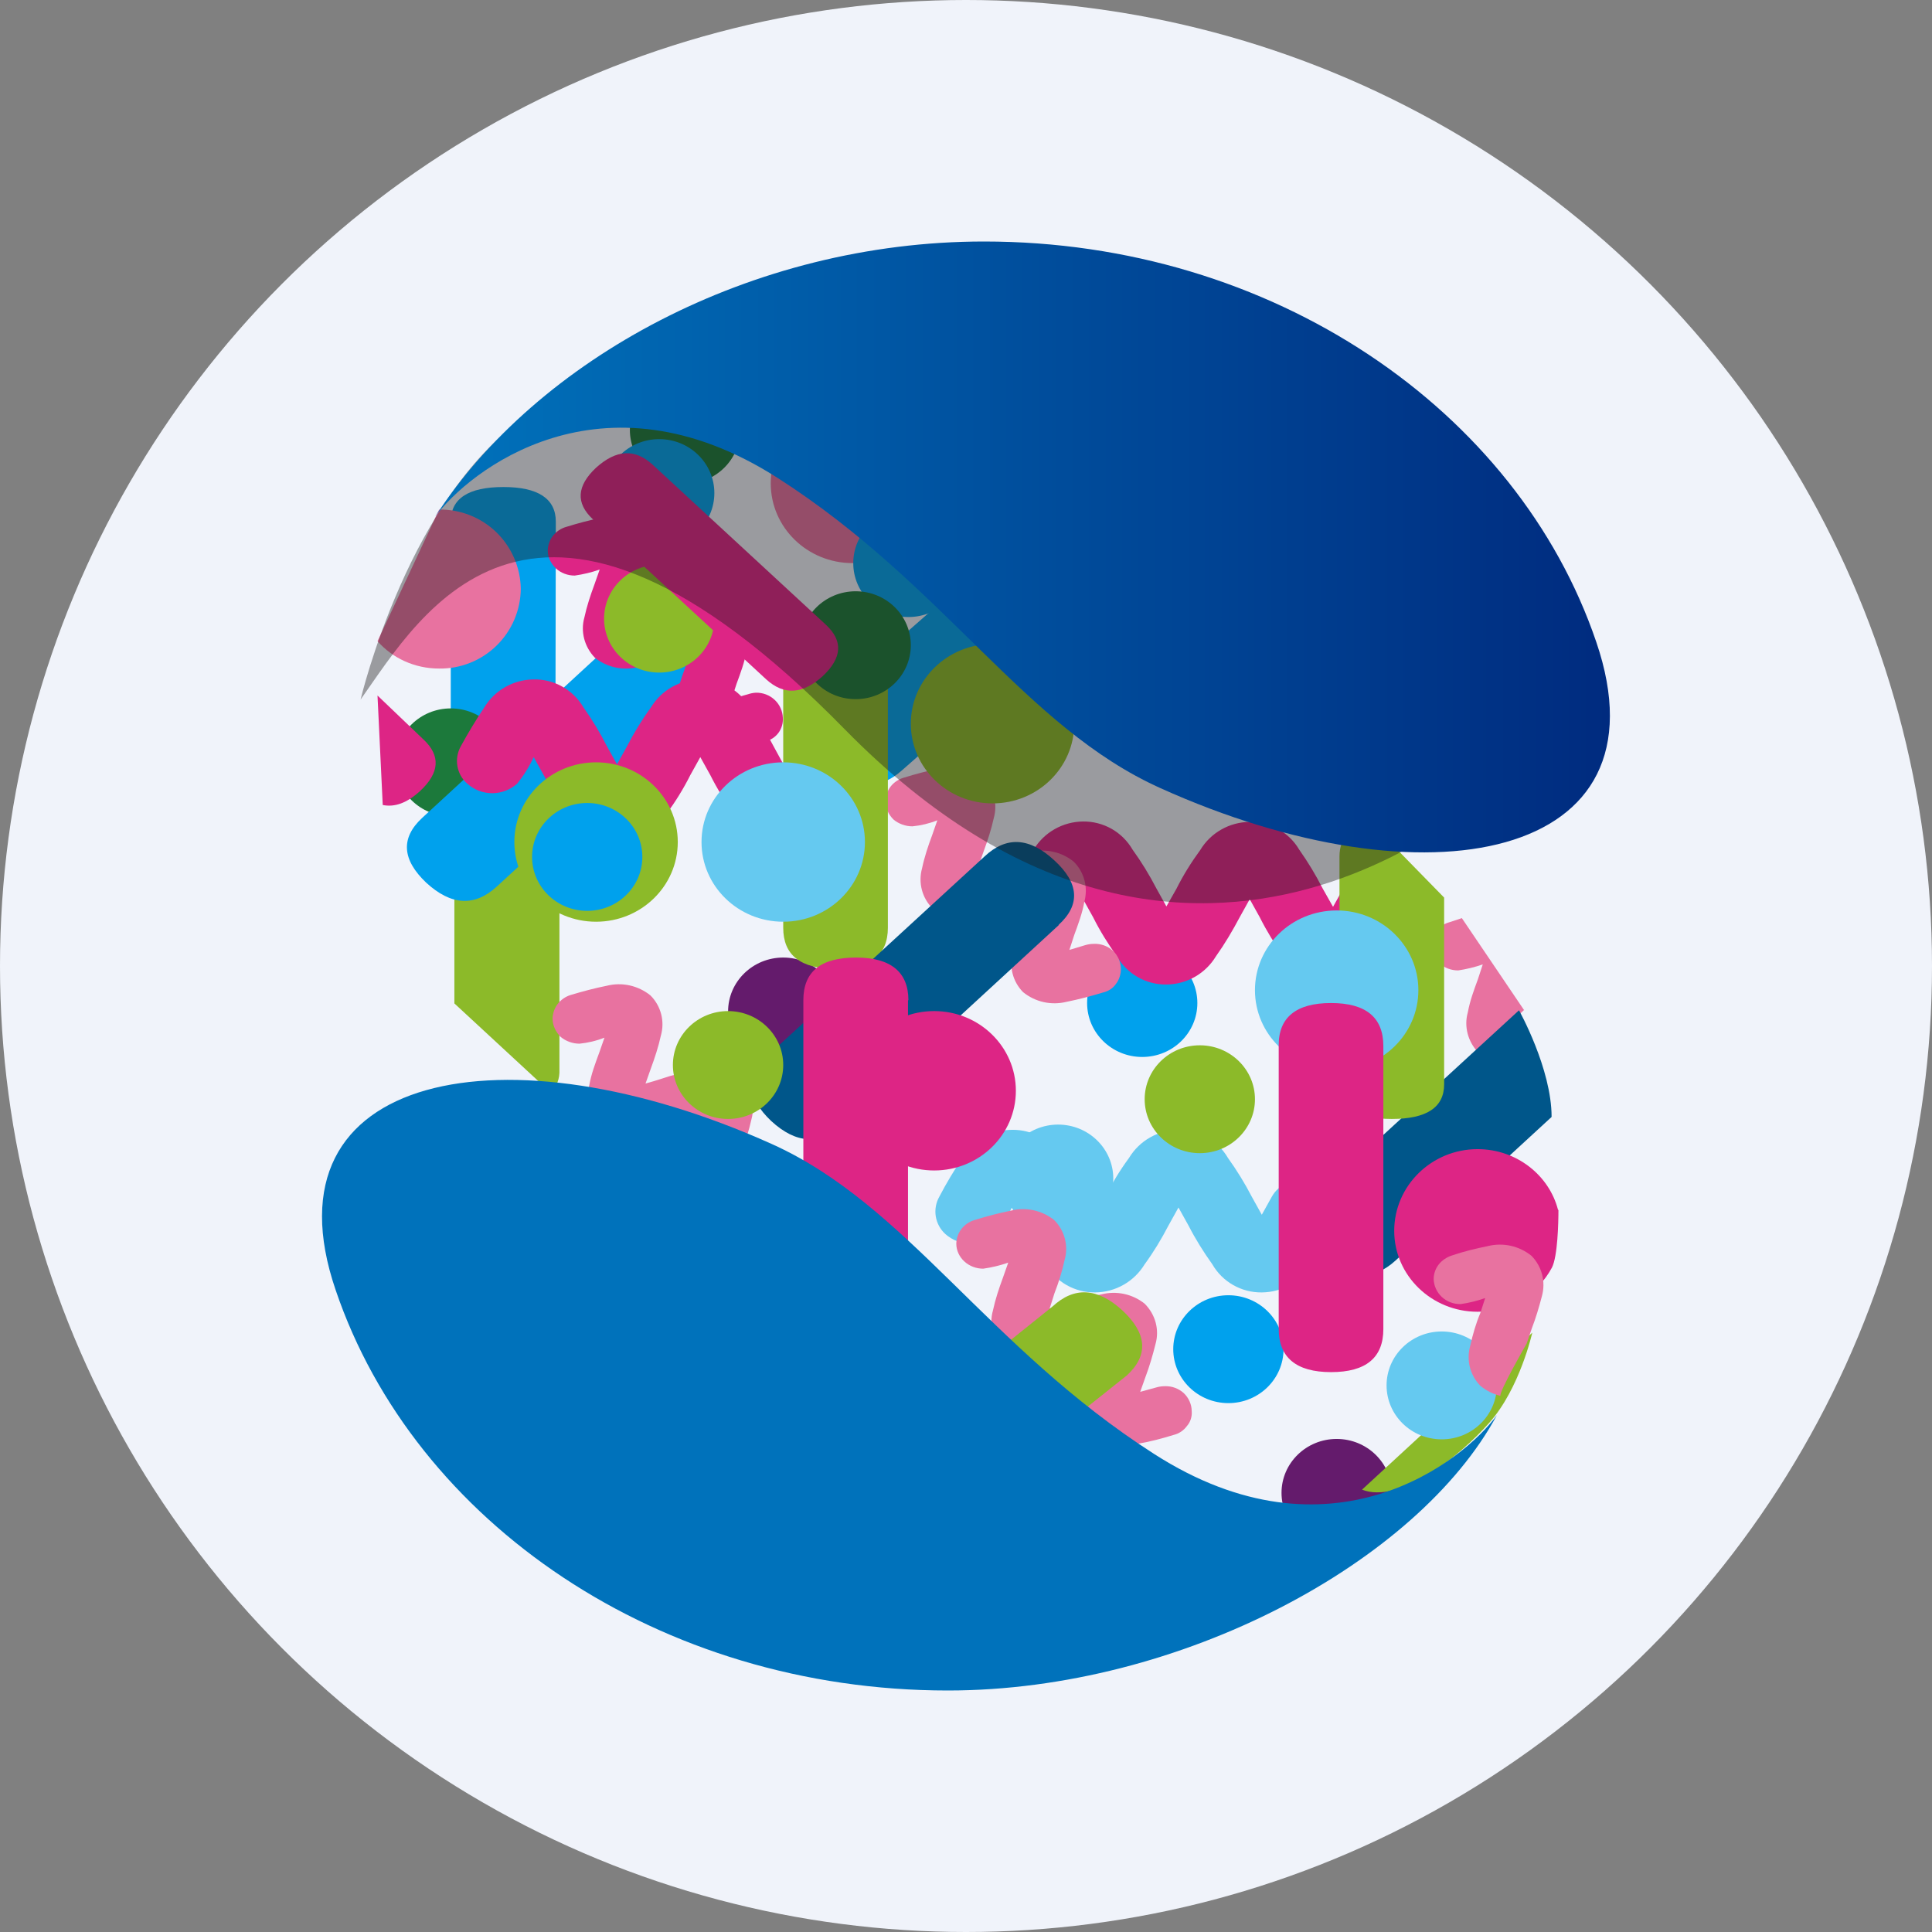 <svg width="48" height="48" viewBox="0 0 48 48" fill="none" xmlns="http://www.w3.org/2000/svg">
<rect x="0" y="0" width="48" height="48" fill="#808080" stroke="none"/>
<circle cx="24" cy="24" r="24" fill="#F0F3FA"/>
<path d="M21.179 13.99C22.3 13.99 23.209 13.104 23.209 12.01C23.209 10.916 22.3 10.03 21.179 10.03C20.058 10.03 19.149 10.916 19.149 12.01C19.149 13.104 20.058 13.99 21.179 13.99Z" fill="#E872A0"/>
<path d="M28.378 26.26C29.135 26.26 29.748 25.66 29.748 24.92C29.748 24.18 29.135 23.58 28.378 23.58C27.622 23.58 27.009 24.18 27.009 24.92C27.009 25.66 27.622 26.26 28.378 26.26Z" fill="#00A1ED"/>
<path d="M19.459 26.47C20.215 26.47 20.829 25.87 20.829 25.13C20.829 24.39 20.215 23.79 19.459 23.79C18.702 23.79 18.089 24.39 18.089 25.13C18.089 25.87 18.702 26.47 19.459 26.47Z" fill="#641B6C"/>
<path d="M22.569 15.33C23.325 15.33 23.939 14.73 23.939 13.99C23.939 13.25 23.325 12.65 22.569 12.65C21.812 12.65 21.199 13.25 21.199 13.99C21.199 14.73 21.812 15.33 22.569 15.33Z" fill="#00A1ED"/>
<path d="M17.019 12.02C17.775 12.02 18.389 11.42 18.389 10.68C18.389 9.94 17.775 9.34 17.019 9.34C16.262 9.34 15.649 9.94 15.649 10.68C15.649 11.42 16.262 12.02 17.019 12.02Z" fill="#1C793B"/>
<path d="M16.378 13.59C17.135 13.59 17.748 12.99 17.748 12.25C17.748 11.51 17.135 10.91 16.378 10.91C15.622 10.91 15.008 11.51 15.008 12.25C15.008 12.99 15.622 13.59 16.378 13.59Z" fill="#00A1ED"/>
<path d="M26.289 30.62C27.045 30.62 27.659 30.02 27.659 29.28C27.659 28.54 27.045 27.94 26.289 27.94C25.532 27.94 24.919 28.54 24.919 29.28C24.919 30.02 25.532 30.62 26.289 30.62Z" fill="#65C9F0"/>
<path d="M30.519 34.86C31.275 34.86 31.889 34.26 31.889 33.52C31.889 32.78 31.275 32.18 30.519 32.18C29.762 32.18 29.149 32.78 29.149 33.52C29.149 34.26 29.762 34.86 30.519 34.86Z" fill="#00A1ED"/>
<path d="M33.209 38.43C33.965 38.43 34.579 37.83 34.579 37.09C34.579 36.35 33.965 35.75 33.209 35.75C32.452 35.75 31.839 36.35 31.839 37.09C31.839 37.83 32.452 38.43 33.209 38.43Z" fill="#641B6C"/>
<path d="M13.809 12.96C13.809 12.39 13.369 12.1 12.509 12.1C11.629 12.1 11.199 12.39 11.199 12.96V18.62C11.199 19.2 11.629 19.49 12.499 19.49C13.369 19.49 13.799 19.19 13.799 18.62L13.809 12.96Z" fill="#00A1ED"/>
<path d="M11.199 20.28C11.955 20.28 12.569 19.68 12.569 18.94C12.569 18.2 11.955 17.6 11.199 17.6C10.442 17.6 9.829 18.2 9.829 18.94C9.829 19.68 10.442 20.28 11.199 20.28Z" fill="#1C793B"/>
<path d="M13.899 20.74C13.899 20.15 13.469 19.86 12.599 19.86C11.719 19.86 11.289 20.16 11.289 20.74V24.93L13.689 27.15C13.76 27.074 13.816 26.985 13.852 26.887C13.888 26.789 13.904 26.684 13.899 26.58V20.74ZM38.069 33.11L33.839 37.01C34.769 37.37 36.239 36.21 36.999 35.35C37.759 34.5 38.069 33.11 38.069 33.11Z" fill="#8CBA29"/>
<path d="M25.399 16.51C25.939 16.01 25.899 15.48 25.299 14.91C24.679 14.34 24.099 14.31 23.549 14.81L20.569 17.43C20.019 17.93 20.059 18.47 20.669 19.03C21.289 19.6 21.869 19.63 22.419 19.13L25.399 16.51ZM17.729 17.06C18.279 16.56 18.239 16.02 17.629 15.45C17.009 14.88 16.429 14.85 15.889 15.35L10.489 20.32C9.949 20.82 9.989 21.36 10.589 21.93C11.209 22.5 11.789 22.53 12.339 22.03L17.739 17.06H17.729Z" fill="#00A1ED"/>
<path d="M34.349 23.76C34.559 23.46 34.759 23.13 34.929 22.8C35.021 22.653 35.055 22.477 35.023 22.307C34.992 22.136 34.897 21.984 34.759 21.88C34.59 21.728 34.371 21.644 34.144 21.644C33.917 21.644 33.697 21.728 33.529 21.88C33.465 21.938 33.411 22.005 33.369 22.08L33.119 22.53L32.859 22.07C32.689 21.736 32.495 21.416 32.279 21.11C32.153 20.896 31.973 20.72 31.757 20.599C31.541 20.478 31.296 20.416 31.049 20.42C30.801 20.422 30.558 20.487 30.342 20.61C30.127 20.732 29.947 20.908 29.819 21.12C29.599 21.42 29.399 21.74 29.229 22.08L28.979 22.52L28.729 22.07C28.556 21.736 28.359 21.415 28.139 21.11C28.014 20.895 27.835 20.716 27.619 20.593C27.402 20.47 27.157 20.407 26.909 20.41C26.661 20.412 26.418 20.477 26.202 20.6C25.987 20.722 25.807 20.898 25.679 21.11C25.469 21.42 25.279 21.74 25.099 22.07C25.015 22.22 24.985 22.394 25.014 22.563C25.043 22.733 25.13 22.887 25.259 23C25.428 23.15 25.647 23.232 25.874 23.232C26.1 23.232 26.319 23.15 26.489 23C26.659 22.8 26.799 22.58 26.909 22.34L27.159 22.79C27.329 23.13 27.529 23.45 27.749 23.76C27.873 23.975 28.052 24.154 28.269 24.277C28.485 24.4 28.73 24.463 28.979 24.46C29.226 24.458 29.47 24.393 29.685 24.27C29.9 24.148 30.081 23.972 30.209 23.76C30.429 23.45 30.619 23.13 30.799 22.79L31.049 22.34L31.299 22.79C31.469 23.13 31.669 23.45 31.879 23.76C32.003 23.975 32.182 24.154 32.399 24.277C32.615 24.4 32.86 24.463 33.109 24.46C33.356 24.458 33.599 24.393 33.815 24.27C34.03 24.148 34.211 23.972 34.339 23.76H34.349Z" fill="#DD2585"/>
<path d="M32.578 31.42C32.798 31.11 32.989 30.79 33.169 30.45C33.261 30.303 33.295 30.127 33.263 29.957C33.232 29.786 33.137 29.634 32.998 29.53C32.829 29.375 32.608 29.29 32.379 29.29C32.149 29.29 31.928 29.375 31.759 29.53C31.695 29.588 31.641 29.655 31.599 29.73L31.349 30.18L31.099 29.73C30.926 29.396 30.728 29.075 30.509 28.77C30.384 28.555 30.205 28.376 29.988 28.253C29.772 28.13 29.527 28.067 29.279 28.07C29.031 28.072 28.788 28.137 28.572 28.26C28.357 28.382 28.177 28.558 28.049 28.77C27.828 29.07 27.628 29.4 27.459 29.73C27.378 29.89 27.299 30.04 27.209 30.18L26.959 29.73C26.789 29.396 26.595 29.075 26.378 28.77C26.254 28.555 26.075 28.376 25.858 28.253C25.642 28.13 25.397 28.067 25.148 28.07C24.899 28.07 24.654 28.135 24.437 28.257C24.22 28.38 24.038 28.556 23.909 28.77C23.709 29.07 23.509 29.4 23.338 29.73C23.253 29.879 23.222 30.052 23.249 30.221C23.277 30.391 23.361 30.545 23.488 30.66C23.659 30.812 23.88 30.897 24.108 30.897C24.337 30.897 24.558 30.812 24.729 30.66C24.898 30.46 25.029 30.23 25.139 30L25.398 30.45C25.569 30.78 25.759 31.11 25.979 31.41C26.103 31.625 26.282 31.804 26.499 31.927C26.715 32.05 26.96 32.113 27.209 32.11C27.456 32.108 27.699 32.043 27.915 31.92C28.13 31.798 28.31 31.622 28.439 31.41C28.659 31.11 28.858 30.78 29.029 30.45L29.279 30L29.529 30.45C29.698 30.78 29.898 31.1 30.119 31.41C30.243 31.625 30.422 31.804 30.639 31.927C30.855 32.05 31.1 32.113 31.349 32.11C31.596 32.108 31.839 32.043 32.055 31.92C32.27 31.798 32.45 31.622 32.578 31.41V31.42Z" fill="#65C9F0"/>
<path d="M20.699 20.23C20.919 19.93 21.109 19.6 21.279 19.27C21.371 19.123 21.405 18.947 21.373 18.777C21.342 18.606 21.247 18.454 21.109 18.35C20.94 18.198 20.721 18.114 20.494 18.114C20.267 18.114 20.047 18.198 19.879 18.35C19.815 18.408 19.761 18.475 19.719 18.55L19.469 19L19.219 18.54C19.046 18.206 18.849 17.885 18.629 17.58C18.504 17.364 18.325 17.186 18.109 17.063C17.892 16.94 17.647 16.877 17.399 16.88C17.151 16.882 16.908 16.947 16.692 17.07C16.477 17.192 16.297 17.368 16.169 17.58C15.949 17.88 15.749 18.21 15.579 18.54L15.329 18.99L15.079 18.54C14.909 18.206 14.715 17.885 14.499 17.58C14.373 17.363 14.192 17.184 13.974 17.061C13.756 16.937 13.509 16.875 13.259 16.88C13.011 16.882 12.768 16.947 12.552 17.07C12.337 17.192 12.157 17.368 12.029 17.58C11.829 17.88 11.629 18.21 11.449 18.54C11.365 18.69 11.335 18.864 11.364 19.033C11.393 19.203 11.479 19.357 11.609 19.47C11.779 19.622 12 19.707 12.229 19.707C12.457 19.707 12.678 19.622 12.849 19.47C13.009 19.27 13.149 19.05 13.259 18.81L13.509 19.26C13.689 19.6 13.879 19.92 14.099 20.22C14.223 20.435 14.402 20.614 14.619 20.737C14.835 20.86 15.08 20.923 15.329 20.92C15.576 20.918 15.819 20.853 16.035 20.73C16.25 20.608 16.43 20.432 16.559 20.22C16.779 19.92 16.979 19.6 17.149 19.26L17.399 18.81L17.649 19.26C17.819 19.6 18.019 19.92 18.239 20.22C18.363 20.435 18.543 20.614 18.759 20.737C18.975 20.86 19.22 20.923 19.469 20.92C19.716 20.918 19.959 20.853 20.175 20.73C20.39 20.608 20.57 20.432 20.699 20.22V20.23Z" fill="#DD2585"/>
<path d="M29.809 28.65C30.565 28.65 31.179 28.05 31.179 27.31C31.179 26.57 30.565 25.97 29.809 25.97C29.052 25.97 28.439 26.57 28.439 27.31C28.439 28.05 29.052 28.65 29.809 28.65Z" fill="#8CBA29"/>
<path d="M26.498 24.89C26.799 24.83 27.099 24.75 27.398 24.66C27.529 24.63 27.648 24.56 27.729 24.44C27.808 24.34 27.849 24.2 27.849 24.07C27.847 23.985 27.829 23.902 27.794 23.825C27.76 23.747 27.71 23.678 27.648 23.62C27.584 23.561 27.508 23.516 27.426 23.487C27.343 23.458 27.256 23.445 27.169 23.45C27.101 23.451 27.034 23.461 26.968 23.48L26.569 23.6L26.689 23.23C26.788 22.96 26.889 22.69 26.939 22.41C27.038 22.05 26.939 21.67 26.678 21.41C26.53 21.288 26.355 21.203 26.167 21.162C25.98 21.12 25.785 21.123 25.599 21.17C25.299 21.23 24.998 21.3 24.709 21.4L24.308 21.52L24.439 21.15C24.538 20.88 24.628 20.61 24.689 20.33C24.739 20.155 24.742 19.97 24.696 19.794C24.65 19.618 24.558 19.458 24.428 19.33C24.279 19.209 24.104 19.125 23.917 19.083C23.729 19.041 23.535 19.044 23.349 19.09C23.049 19.15 22.748 19.23 22.459 19.32C22.328 19.357 22.212 19.434 22.128 19.54C22.046 19.646 22.001 19.776 21.998 19.91C21.998 20.08 22.078 20.24 22.198 20.36C22.328 20.47 22.498 20.53 22.669 20.53C22.878 20.51 23.088 20.46 23.288 20.38L23.159 20.75C23.058 21.02 22.968 21.29 22.909 21.57C22.808 21.93 22.909 22.31 23.169 22.57C23.317 22.692 23.492 22.777 23.68 22.818C23.868 22.86 24.062 22.857 24.248 22.81C24.549 22.75 24.849 22.68 25.148 22.58L25.549 22.46L25.409 22.83C25.308 23.1 25.229 23.37 25.169 23.65C25.117 23.824 25.112 24.009 25.156 24.184C25.2 24.36 25.291 24.521 25.419 24.65C25.568 24.771 25.743 24.856 25.93 24.897C26.118 24.939 26.312 24.936 26.498 24.89Z" fill="#E872A0"/>
<path d="M35.819 35.76C36.575 35.76 37.189 35.16 37.189 34.42C37.189 33.68 36.575 33.08 35.819 33.08C35.062 33.08 34.449 33.68 34.449 34.42C34.449 35.16 35.062 35.76 35.819 35.76Z" fill="#65C9F0"/>
<path d="M28.268 35.87C28.569 35.82 28.869 35.74 29.159 35.65C29.288 35.62 29.409 35.54 29.488 35.43C29.578 35.33 29.619 35.19 29.608 35.06C29.607 34.975 29.589 34.892 29.554 34.815C29.52 34.737 29.47 34.668 29.409 34.61C29.28 34.494 29.111 34.433 28.939 34.44C28.867 34.44 28.797 34.45 28.729 34.47L28.328 34.58L28.459 34.21C28.558 33.95 28.639 33.67 28.709 33.39C28.808 33.04 28.709 32.66 28.439 32.39C28.289 32.27 28.113 32.187 27.926 32.147C27.738 32.107 27.544 32.112 27.358 32.16C27.058 32.21 26.759 32.29 26.479 32.39L26.078 32.51L26.198 32.13C26.299 31.87 26.389 31.59 26.448 31.31C26.499 31.135 26.502 30.95 26.456 30.774C26.41 30.598 26.318 30.438 26.189 30.31C26.038 30.191 25.863 30.108 25.675 30.068C25.488 30.028 25.294 30.032 25.108 30.08C24.808 30.14 24.509 30.22 24.218 30.31C24.088 30.347 23.972 30.424 23.889 30.53C23.806 30.636 23.761 30.766 23.759 30.9C23.759 31.07 23.838 31.23 23.959 31.34C24.088 31.46 24.259 31.52 24.428 31.52C24.639 31.49 24.849 31.44 25.049 31.37L24.919 31.74C24.819 32.01 24.729 32.28 24.669 32.56C24.569 32.91 24.669 33.29 24.928 33.56C25.077 33.682 25.253 33.767 25.44 33.808C25.628 33.85 25.822 33.847 26.009 33.8C26.308 33.74 26.608 33.66 26.909 33.57C27.038 33.52 27.178 33.48 27.308 33.45L27.178 33.82C27.078 34.08 26.988 34.36 26.928 34.64C26.878 34.815 26.875 35 26.921 35.176C26.967 35.352 27.059 35.512 27.189 35.64C27.338 35.759 27.514 35.842 27.701 35.882C27.889 35.922 28.083 35.918 28.268 35.87ZM18.229 30.29C18.529 30.23 18.828 30.15 19.128 30.06C19.259 30.03 19.378 29.96 19.459 29.84C19.538 29.74 19.578 29.6 19.569 29.47C19.567 29.386 19.549 29.302 19.514 29.225C19.48 29.147 19.43 29.078 19.369 29.02C19.24 28.904 19.071 28.843 18.898 28.85C18.831 28.851 18.764 28.861 18.698 28.88L18.299 29L18.419 28.62C18.518 28.36 18.608 28.09 18.669 27.81C18.768 27.45 18.669 27.07 18.409 26.81C18.26 26.689 18.085 26.604 17.897 26.562C17.709 26.52 17.515 26.523 17.328 26.57C17.029 26.63 16.729 26.7 16.439 26.8C16.306 26.843 16.173 26.884 16.038 26.92L16.169 26.55C16.268 26.28 16.358 26.01 16.419 25.73C16.469 25.555 16.472 25.37 16.426 25.194C16.38 25.018 16.288 24.858 16.159 24.73C16.009 24.609 15.834 24.525 15.647 24.483C15.459 24.441 15.265 24.444 15.079 24.49C14.778 24.55 14.479 24.63 14.178 24.72C14.052 24.759 13.94 24.835 13.858 24.94C13.776 25.046 13.731 25.176 13.729 25.31C13.729 25.48 13.809 25.64 13.928 25.76C14.059 25.87 14.229 25.93 14.399 25.93C14.598 25.91 14.819 25.86 15.018 25.78L14.889 26.15C14.789 26.42 14.688 26.69 14.639 26.97C14.539 27.33 14.639 27.7 14.899 27.97C15.047 28.092 15.223 28.177 15.41 28.218C15.598 28.26 15.792 28.257 15.979 28.21C16.279 28.15 16.578 28.08 16.869 27.98L17.268 27.86L17.139 28.23C17.038 28.5 16.948 28.77 16.889 29.05C16.838 29.225 16.835 29.41 16.881 29.586C16.927 29.762 17.019 29.922 17.148 30.05C17.298 30.171 17.473 30.256 17.66 30.297C17.848 30.339 18.042 30.336 18.229 30.29ZM37.868 25.1L36.319 22.81L36.019 22.91C35.889 22.944 35.774 23.017 35.688 23.12C35.606 23.226 35.561 23.356 35.559 23.49C35.559 23.66 35.639 23.82 35.758 23.93C35.889 24.05 36.059 24.11 36.228 24.11C36.428 24.08 36.639 24.03 36.839 23.96L36.718 24.33C36.618 24.6 36.519 24.87 36.468 25.15C36.368 25.5 36.468 25.88 36.728 26.15L37.868 25.09V25.1Z" fill="#E872A0"/>
<path d="M14.809 22.9C15.93 22.9 16.839 22.014 16.839 20.92C16.839 19.826 15.93 18.94 14.809 18.94C13.687 18.94 12.779 19.826 12.779 20.92C12.779 22.014 13.687 22.9 14.809 22.9Z" fill="#8CBA29"/>
<path d="M18.109 18.65C18.409 18.6 18.709 18.52 19.009 18.42C19.141 18.392 19.259 18.317 19.34 18.208C19.421 18.099 19.459 17.965 19.449 17.83C19.446 17.747 19.427 17.666 19.392 17.59C19.358 17.515 19.309 17.447 19.249 17.39C19.122 17.27 18.953 17.206 18.779 17.21C18.71 17.214 18.643 17.228 18.579 17.25L18.179 17.36L18.299 16.99C18.399 16.72 18.499 16.45 18.549 16.17C18.649 15.82 18.549 15.44 18.289 15.17C18.139 15.05 17.963 14.967 17.776 14.927C17.588 14.887 17.394 14.892 17.209 14.94C16.909 14.99 16.609 15.07 16.319 15.16C16.186 15.204 16.053 15.243 15.919 15.28L16.049 14.91C16.149 14.64 16.239 14.37 16.299 14.09C16.349 13.915 16.352 13.73 16.306 13.554C16.26 13.378 16.168 13.218 16.039 13.09C15.889 12.971 15.713 12.888 15.526 12.848C15.338 12.808 15.144 12.812 14.959 12.86C14.659 12.92 14.359 13 14.069 13.09C13.938 13.127 13.823 13.204 13.739 13.31C13.656 13.416 13.611 13.546 13.609 13.68C13.609 13.85 13.689 14 13.809 14.12C13.939 14.24 14.109 14.3 14.279 14.3C14.489 14.27 14.699 14.22 14.899 14.15L14.769 14.52C14.669 14.79 14.579 15.06 14.519 15.34C14.419 15.69 14.519 16.07 14.779 16.34C14.928 16.46 15.104 16.543 15.291 16.583C15.479 16.623 15.673 16.619 15.859 16.57C16.159 16.52 16.459 16.44 16.749 16.35C16.889 16.3 17.019 16.25 17.149 16.23L17.019 16.6C16.919 16.86 16.839 17.14 16.769 17.42C16.718 17.595 16.715 17.78 16.761 17.956C16.807 18.132 16.899 18.292 17.029 18.42C17.179 18.539 17.354 18.622 17.542 18.662C17.729 18.702 17.923 18.698 18.109 18.65Z" fill="#DD2585"/>
<path d="M22.069 16.35C22.069 15.67 21.629 15.33 20.769 15.33C19.889 15.33 19.449 15.67 19.459 16.35V23.05C19.459 23.73 19.889 24.07 20.759 24.07C21.629 24.07 22.059 23.73 22.059 23.05V16.35H22.069Z" fill="#8CBA29"/>
<path d="M14.588 22.63C15.345 22.63 15.959 22.03 15.959 21.29C15.959 20.55 15.345 19.95 14.588 19.95C13.832 19.95 13.219 20.55 13.219 21.29C13.219 22.03 13.832 22.63 14.588 22.63Z" fill="#00A1ED"/>
<path d="M19.459 22.9C20.58 22.9 21.489 22.014 21.489 20.92C21.489 19.826 20.58 18.94 19.459 18.94C18.337 18.94 17.429 19.826 17.429 20.92C17.429 22.014 18.337 22.9 19.459 22.9Z" fill="#65C9F0"/>
<path d="M16.378 16.71C17.135 16.71 17.748 16.11 17.748 15.37C17.748 14.63 17.135 14.03 16.378 14.03C15.622 14.03 15.008 14.63 15.008 15.37C15.008 16.11 15.622 16.71 16.378 16.71Z" fill="#8CBA29"/>
<path d="M21.259 17.37C22.015 17.37 22.629 16.77 22.629 16.03C22.629 15.29 22.015 14.69 21.259 14.69C20.502 14.69 19.889 15.29 19.889 16.03C19.889 16.77 20.502 17.37 21.259 17.37Z" fill="#1C793B"/>
<path d="M9.509 20C9.809 20.06 10.109 19.95 10.429 19.66C10.929 19.2 10.949 18.77 10.519 18.37L9.379 17.28L9.509 20Z" fill="#DD2585"/>
<path d="M26.299 22.98C26.849 22.48 26.809 21.94 26.199 21.38C25.579 20.8 24.999 20.77 24.459 21.28L19.059 26.24C18.519 26.74 18.559 27.28 19.159 27.85C19.779 28.42 20.359 28.45 20.909 27.95L26.309 22.98H26.299Z" fill="#00568A"/>
<path d="M18.088 27.8C18.845 27.8 19.459 27.2 19.459 26.46C19.459 25.72 18.845 25.12 18.088 25.12C17.332 25.12 16.718 25.72 16.718 26.46C16.718 27.2 17.332 27.8 18.088 27.8Z" fill="#8CBA29"/>
<path d="M22.569 24.85C22.569 24.15 22.129 23.79 21.269 23.79C20.389 23.79 19.959 24.14 19.959 24.85V31.88C19.959 32.59 20.389 32.95 21.259 32.95C22.129 32.95 22.559 32.59 22.559 31.88V24.85H22.569Z" fill="#DD2585"/>
<path d="M24.659 19.96C25.78 19.96 26.689 19.073 26.689 17.98C26.689 16.887 25.78 16 24.659 16C23.538 16 22.629 16.887 22.629 17.98C22.629 19.073 23.538 19.96 24.659 19.96Z" fill="#8CBA29"/>
<path d="M23.209 29.08C24.33 29.08 25.239 28.194 25.239 27.1C25.239 26.007 24.33 25.12 23.209 25.12C22.087 25.12 21.179 26.007 21.179 27.1C21.179 28.194 22.087 29.08 23.209 29.08Z" fill="#DD2585"/>
<path d="M16.209 11.54C15.768 11.14 15.309 11.17 14.809 11.62C14.329 12.07 14.299 12.5 14.729 12.9L19.038 16.88C19.479 17.28 19.939 17.25 20.439 16.8C20.928 16.34 20.948 15.92 20.518 15.52L16.209 11.54Z" fill="#DD2585"/>
<path d="M38.549 27.75C38.549 26.55 37.739 25.1 37.739 25.1L32.819 29.62C32.279 30.12 32.319 30.66 32.919 31.22C33.539 31.79 34.119 31.82 34.669 31.32L38.549 27.75Z" fill="#00568A"/>
<path d="M34.079 20.46C33.539 20.56 33.279 20.82 33.279 21.28V26.94C33.279 27.51 33.709 27.8 34.579 27.8C35.449 27.8 35.879 27.51 35.879 26.94V22.3L34.079 20.46Z" fill="#8CBA29"/>
<path d="M33.209 26.58C34.33 26.58 35.239 25.694 35.239 24.6C35.239 23.507 34.33 22.62 33.209 22.62C32.087 22.62 31.179 23.507 31.179 24.6C31.179 25.694 32.087 26.58 33.209 26.58Z" fill="#65C9F0"/>
<path d="M34.369 25.99C34.369 25.28 33.939 24.92 33.069 24.92C32.199 24.92 31.759 25.28 31.769 25.99V33.02C31.769 33.72 32.199 34.09 33.069 34.09C33.939 34.09 34.369 33.73 34.369 33.02V25.99ZM38.719 30.06C38.719 30.39 38.699 31.21 38.559 31.49C38.38 31.825 38.113 32.104 37.787 32.298C37.461 32.492 37.088 32.593 36.709 32.59C35.569 32.59 34.639 31.69 34.639 30.58C34.639 29.46 35.569 28.55 36.709 28.55C37.679 28.55 38.489 29.2 38.709 30.06H38.719Z" fill="#DD2585"/>
<path d="M27.999 34.17C28.539 33.67 28.499 33.13 27.889 32.56C27.269 31.99 26.689 31.96 26.149 32.46L24.429 33.84C23.889 34.34 23.929 34.88 24.529 35.44C25.149 36.01 25.729 36.04 26.279 35.54L27.999 34.17Z" fill="#8CBA29"/>
<path d="M12.939 14.63C12.936 14.893 12.881 15.154 12.778 15.396C12.674 15.638 12.524 15.858 12.335 16.042C12.147 16.226 11.923 16.371 11.679 16.468C11.434 16.566 11.172 16.614 10.909 16.61C10.299 16.61 9.749 16.35 9.379 15.93L10.909 12.66C11.171 12.656 11.432 12.704 11.676 12.801C11.921 12.898 12.143 13.041 12.332 13.224C12.52 13.407 12.671 13.626 12.775 13.867C12.879 14.108 12.935 14.367 12.939 14.63ZM37.279 34.68C37.095 34.636 36.924 34.55 36.779 34.43C36.652 34.3 36.562 34.14 36.518 33.964C36.474 33.788 36.478 33.604 36.529 33.43C36.589 33.16 36.669 32.88 36.779 32.62L36.899 32.25C36.699 32.32 36.499 32.37 36.289 32.4C36.115 32.403 35.946 32.339 35.819 32.22C35.697 32.105 35.625 31.947 35.619 31.78C35.619 31.64 35.669 31.51 35.749 31.41C35.829 31.31 35.949 31.23 36.079 31.19C36.369 31.09 36.669 31.02 36.959 30.96C37.147 30.913 37.343 30.91 37.532 30.951C37.721 30.993 37.898 31.078 38.049 31.2C38.176 31.329 38.267 31.489 38.313 31.665C38.359 31.84 38.357 32.025 38.309 32.2C38.239 32.47 38.159 32.74 38.059 33L37.929 33.38C37.929 33.38 37.229 34.6 37.279 34.68Z" fill="#E872A0"/>
<path opacity="0.4" d="M8.959 17.38C10.459 15.27 13.259 10.24 20.979 18.11C29.799 27.11 37.459 19.29 37.459 19.29L23.139 7.38C23.139 7.38 16.579 8.11 13.179 10.28C10.179 12.2 8.959 17.38 8.959 17.38Z" fill="#1A1818"/>
<path d="M19.329 11.88C14.929 9.06 11.629 11.72 10.809 12.84C13.329 8.94 18.659 6 24.449 6C31.609 6 37.699 10.18 39.659 15.95C41.519 21.4 35.409 22.55 28.829 19.58C25.449 18.06 23.479 14.54 19.329 11.88Z" fill="url(#paint0_linear_52_135)"/>
<path d="M28.669 36.12C33.059 38.94 36.369 36.29 37.189 35.16C35.229 38.8 29.339 42 23.549 42C16.389 42 10.299 37.83 8.339 32.05C6.479 26.61 12.589 25.46 19.169 28.42C22.549 29.94 24.519 33.46 28.669 36.12Z" fill="#0072BB"/>
<defs>
<linearGradient id="paint0_linear_52_135" x1="10.809" y1="13.59" x2="40.009" y2="13.59" gradientUnits="userSpaceOnUse">
<stop stop-color="#0072BB"/>
<stop offset="1" stop-color="#002B7F"/>
</linearGradient>
</defs>
</svg>
